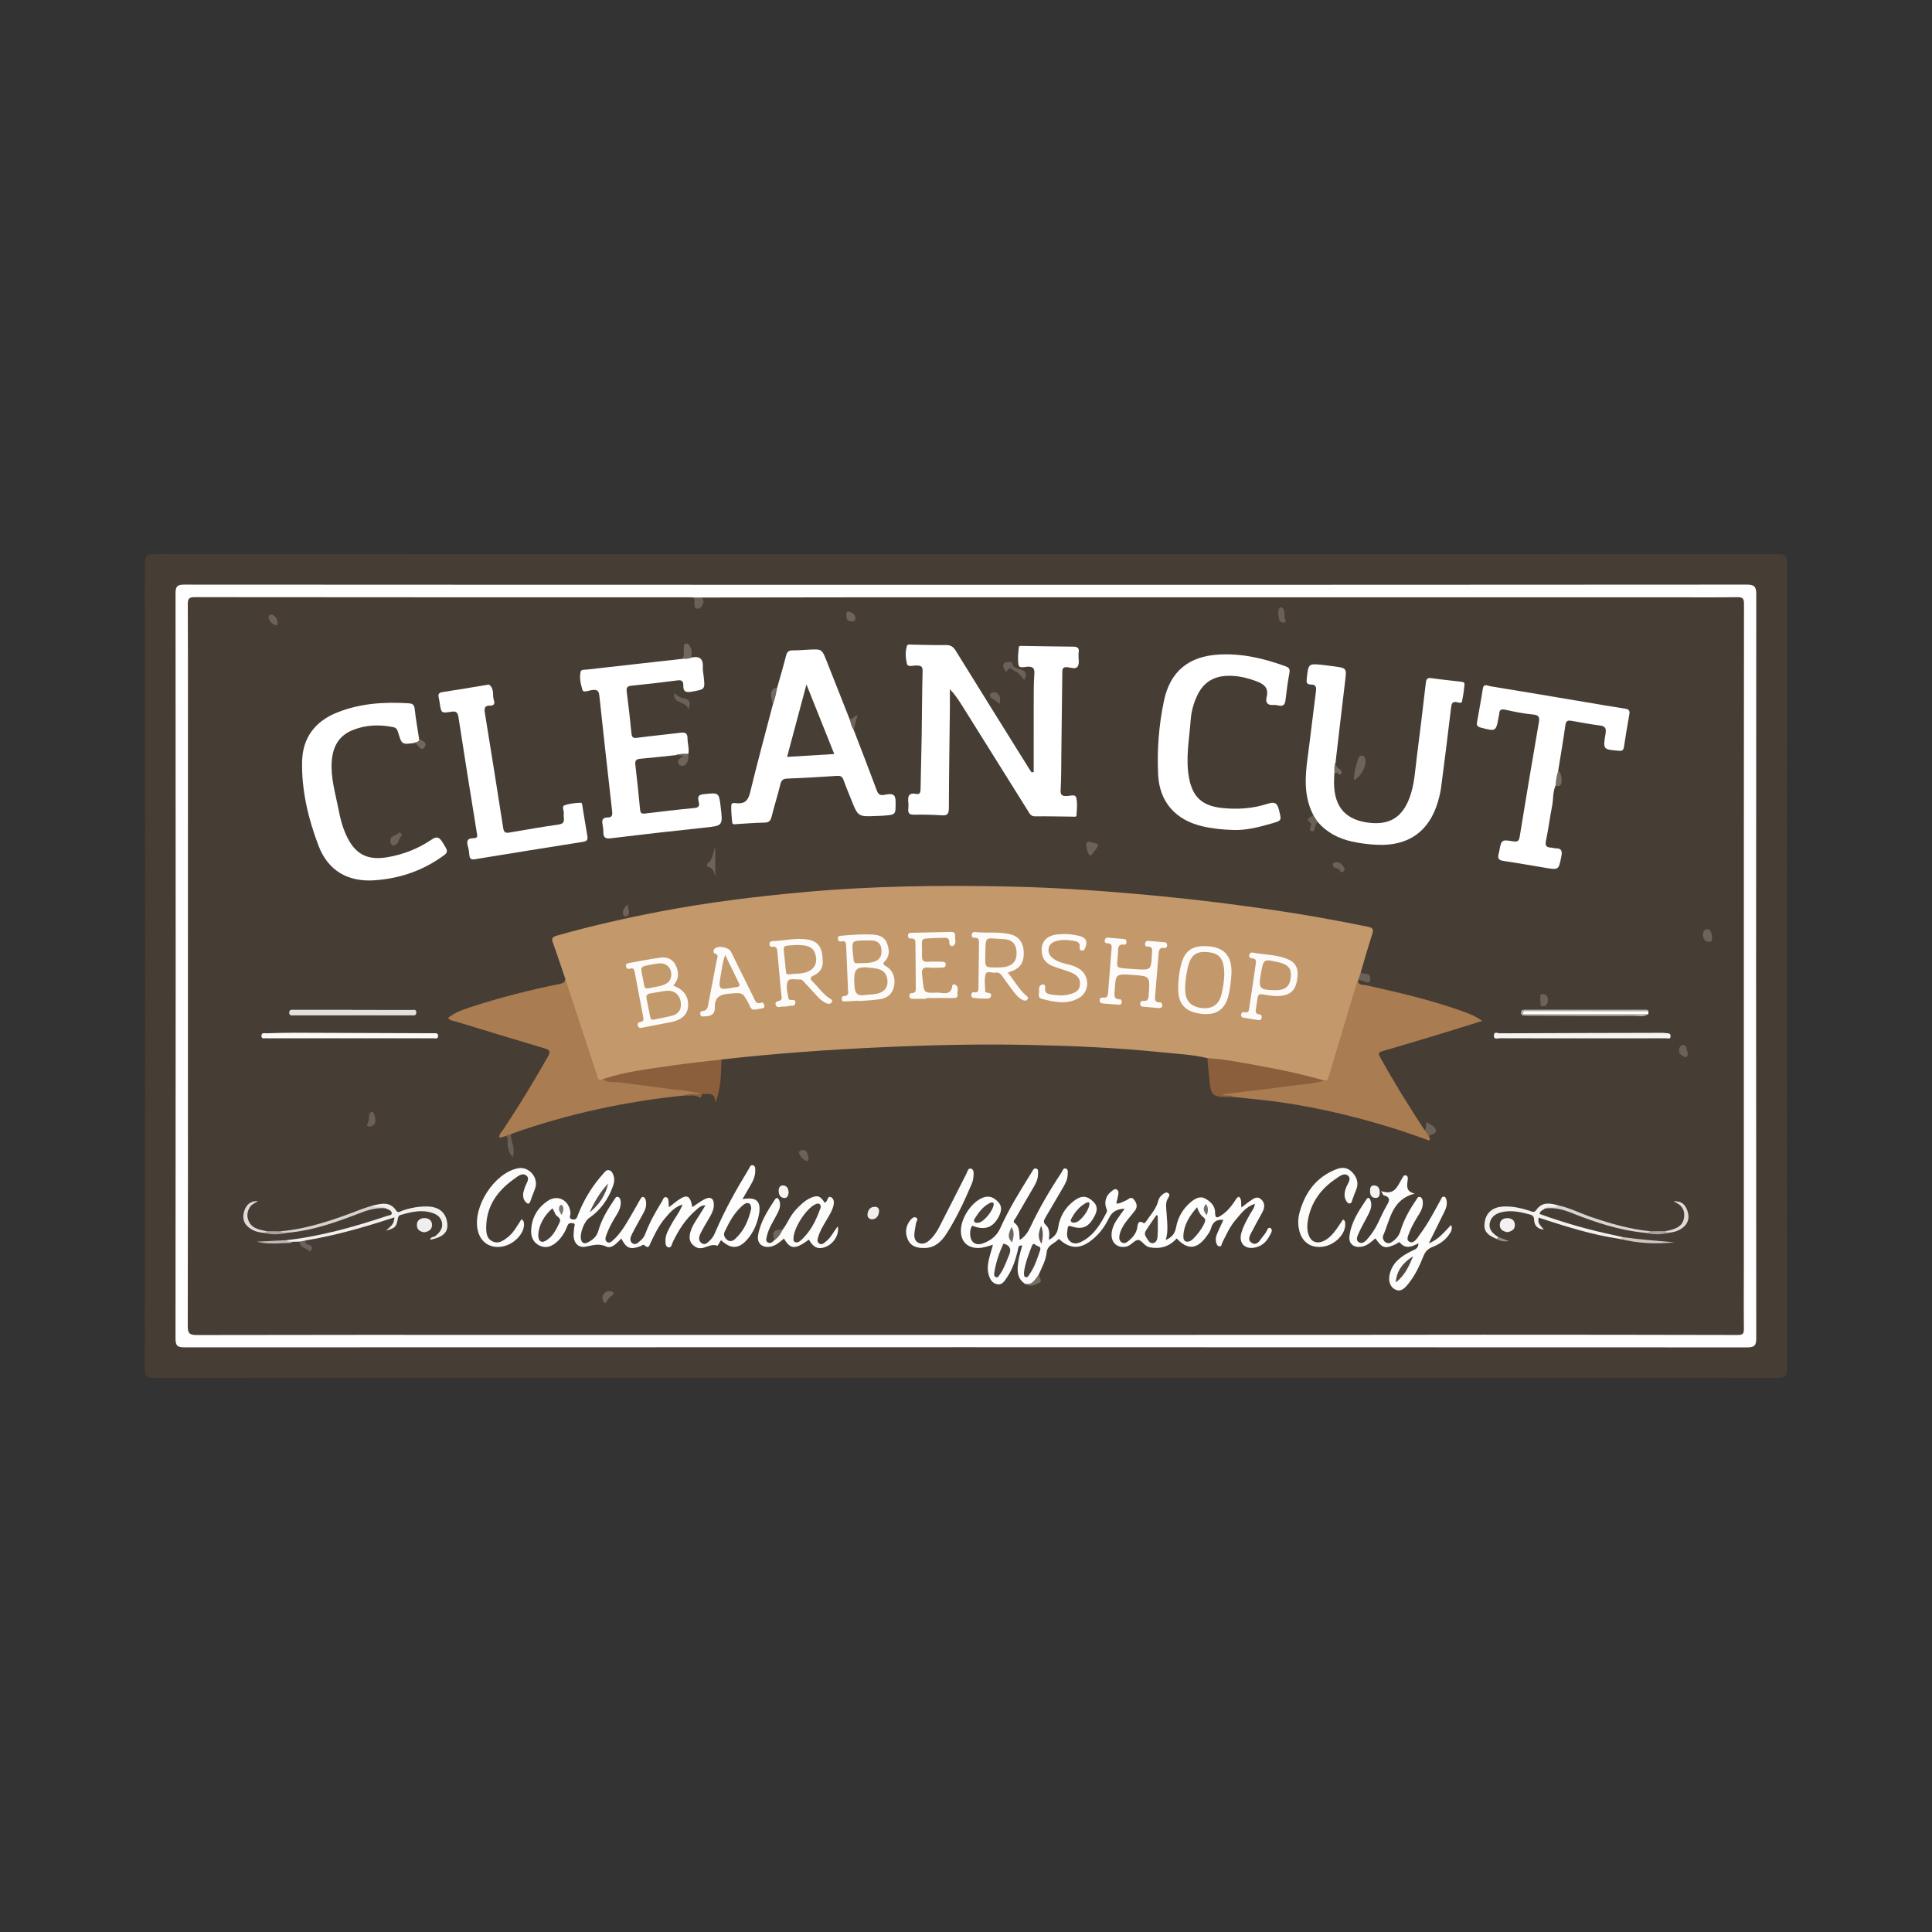 <?xml version="1.0" encoding="utf-8"?>
<!-- Generator: Adobe Illustrator 17.0.0, SVG Export Plug-In . SVG Version: 6.00 Build 0)  -->
<!DOCTYPE svg PUBLIC "-//W3C//DTD SVG 1.1//EN" "http://www.w3.org/Graphics/SVG/1.1/DTD/svg11.dtd">
<svg version="1.1" id="Layer_1" xmlns="http://www.w3.org/2000/svg" xmlns:xlink="http://www.w3.org/1999/xlink" x="0px" y="0px"
	 width="200px" height="200px" viewBox="0 0 200 200" enable-background="new 0 0 200 200" xml:space="preserve">

<rect x="0" y="0" width="200" height="200" fill="#333333" stroke="none"/>

<g>
	<path fill="#463D35" d="M100.027,57.382c27.995,0,55.991,0.003,83.986-0.017c0.769-0.001,0.988,0.16,0.987,0.967
		c-0.024,27.788-0.023,55.575-0.003,83.363c0.001,0.747-0.18,0.943-0.934,0.943c-56.043-0.018-112.086-0.018-168.129,0.001
		c-0.747,0-0.936-0.174-0.935-0.93c0.022-27.788,0.022-55.575,0.001-83.363c-0.001-0.767,0.154-0.985,0.962-0.984
		C43.984,57.386,72.005,57.382,100.027,57.382z"/>
	<path fill="#FEFEFE" d="M100.011,60.537c26.932,0,53.863,0.004,80.795-0.019c0.814-0.001,1.003,0.206,1.002,1.009
		c-0.023,25.659-0.022,51.318-0.002,76.977c0.001,0.756-0.141,0.978-0.952,0.978c-53.915-0.023-107.83-0.023-161.745-0.004
		c-0.742,0-0.94-0.162-0.939-0.924c0.022-25.711,0.021-51.422,0.003-77.133c-0.001-0.704,0.163-0.901,0.888-0.901
		C46.044,60.54,73.027,60.537,100.011,60.537z"/>
	<path fill="#463D35" d="M72.672,61.856c5.478-0.007,10.955-0.02,16.433-0.021c13.841-0.003,27.681-0.001,41.522-0.001
		c14.176,0,28.352,0,42.529,0c2.233,0,4.466,0.019,6.698-0.013c0.549-0.008,0.684,0.145,0.683,0.687
		c-0.016,15.321-0.014,30.643-0.015,45.964c0,7.427,0.001,14.853,0.001,22.28c0,2.259-0.02,4.518,0.004,6.776
		c0.005,0.49-0.083,0.67-0.623,0.669c-8.803-0.023-17.606-0.027-26.409-0.029c-5.607-0.001-11.215,0.015-16.822,0.016
		c-15.839,0.002-31.678,0.001-47.517,0.001c-11.685,0-23.369,0-35.054,0c-11.243,0-22.487-0.008-33.73,0.018
		c-0.753,0.002-0.938-0.184-0.936-0.935c0.027-9.894,0.018-19.788,0.018-29.682c0-11.112,0.001-22.224,0.001-33.336
		c0-3.894,0.009-7.789-0.013-11.683c-0.003-0.547,0.089-0.749,0.707-0.748c17.113,0.019,34.226,0.016,51.339,0.017
		c0.129,0,0.259,0.015,0.388,0.022c0.018,0.018,0.035,0.038,0.055,0.055c0.244,0.194-0.032,0.755,0.383,0.728
		C72.688,62.616,72.527,62.116,72.672,61.856z"/>
	<path fill="#6B6159" d="M72.672,61.856c0.093,0.183,0.207,0.374,0.126,0.581c-0.113,0.29-0.297,0.6-0.629,0.576
		c-0.333-0.024-0.27-0.373-0.282-0.62c-0.009-0.179-0.007-0.358-0.01-0.537C72.142,61.857,72.407,61.857,72.672,61.856z"/>
	<path fill="#C3996C" d="M125.003,109.541c-1.568-0.381-3.179-0.443-4.773-0.609c-4.54-0.471-9.101-0.663-13.661-0.761
		c-5.045-0.109-10.091,0.006-15.134,0.232c-5.595,0.251-11.178,0.643-16.743,1.277c-0.788,0.483-1.699,0.388-2.556,0.508
		c-2.761,0.387-5.535,0.689-8.256,1.325c-0.453,0.106-0.899,0.236-1.341,0.379c-0.507,0.175-0.773-0.058-0.929-0.525
		c-1.011-3.015-1.997-6.038-3.025-9.048c-0.123-0.362,0.082-0.721-0.089-1.06c-0.418-1.228-0.819-2.462-1.263-3.68
		c-0.178-0.488,0-0.604,0.442-0.729c3.491-0.992,7.025-1.795,10.588-2.478c4.993-0.957,10.029-1.573,15.091-2.03
		c7.068-0.638,14.148-0.72,21.234-0.565c5.26,0.115,10.505,0.505,15.744,1.014c3.846,0.374,7.675,0.86,11.496,1.417
		c3.28,0.478,6.541,1.072,9.79,1.731c0.553,0.112,0.577,0.327,0.423,0.8c-0.416,1.282-0.78,2.581-1.165,3.873
		c0.013,0.3,0.008,0.595-0.259,0.805l-0.024-0.004c-0.15,2.04-1.023,3.89-1.541,5.833c-0.354,1.328-0.809,2.63-1.219,3.943
		c-0.116,0.37-0.19,0.78-0.697,0.822c-1.754-0.322-3.468-0.819-5.218-1.161c-1.928-0.377-3.862-0.714-5.807-0.987
		C125.727,109.81,125.334,109.774,125.003,109.541z"/>
	<path fill="#FFFFFF" d="M107.008,79.919c0-2.458-0.005-4.915,0.002-7.373c0.003-0.933-0.003-1.869,0.064-2.799
		c0.044-0.608-0.175-0.764-0.745-0.727c-0.299,0.019-0.819,0.191-0.889-0.188c-0.11-0.596-0.034-1.236,0.029-1.85
		c0.017-0.165,0.317-0.116,0.494-0.114c1.712,0.024,3.424,0.06,5.136,0.074c0.417,0.004,0.644,0.126,0.564,0.582
		c-0.013,0.076-0.015,0.155-0.018,0.233c-0.014,0.414,0.115,0.917-0.076,1.22c-0.233,0.371-0.766,0.093-1.164,0.087
		c-0.435-0.006-0.432,0.243-0.435,0.552c-0.028,2.697-0.062,5.393-0.096,8.09c-0.017,1.349-0.003,2.7-0.076,4.046
		c-0.03,0.549,0.132,0.667,0.634,0.655c0.333-0.008,0.883-0.224,0.978,0.162c0.144,0.586,0.062,1.235,0.027,1.854
		c-0.01,0.172-0.256,0.117-0.404,0.115c-1.297-0.012-2.595-0.044-3.891-0.032c-0.441,0.004-0.564-0.3-0.738-0.579
		c-2.256-3.605-4.509-7.211-6.765-10.816c-0.378-0.604-0.769-1.199-1.306-1.767c0,0.636,0.006,1.272-0.001,1.908
		c-0.039,3.477-0.097,6.953-0.107,10.43c-0.002,0.599-0.175,0.758-0.748,0.72c-0.956-0.063-1.918-0.085-2.875-0.064
		c-0.522,0.012-0.619-0.216-0.572-0.652c0.022-0.205,0.024-0.417,0-0.622c-0.074-0.612,0.035-1.031,0.802-0.878
		c0.407,0.081,0.459-0.175,0.465-0.505c0.032-1.867,0.086-3.734,0.116-5.601c0.035-2.204,0.035-4.408,0.093-6.611
		c0.014-0.548-0.236-0.567-0.651-0.577c-0.337-0.008-0.883,0.212-0.975-0.187c-0.135-0.587-0.186-1.24,0.011-1.846
		c0.063-0.192,0.316-0.13,0.493-0.128c1.166,0.018,2.332,0.068,3.497,0.043c0.506-0.011,0.786,0.15,1.052,0.582
		c2.52,4.083,5.065,8.151,7.603,12.223c0.081,0.129,0.171,0.253,0.257,0.379C106.864,79.947,106.936,79.933,107.008,79.919z"/>
	<path fill="#AA7C51" d="M137.153,111.872c0.359-0.02,0.366-0.335,0.435-0.562c0.989-3.278,1.968-6.56,2.95-9.841
		c0.007-0.022,0.035-0.037,0.054-0.055c-0.043,0.634,0.502,0.502,0.819,0.573c3.38,0.761,6.756,1.534,10.022,2.711
		c0.647,0.233,1.303,0.473,2.005,0.987c-1.528,0.475-2.913,0.915-4.304,1.337c-2.003,0.607-4.008,1.21-6.019,1.793
		c-0.415,0.121-0.456,0.242-0.243,0.627c1.426,2.582,2.982,5.084,4.599,7.548c0.3,0.102,0.399,0.346,0.441,0.629
		c0.04,0.119,0.149,0.284,0.106,0.35c-0.112,0.173-0.272,0.016-0.403-0.028c-1.102-0.371-2.192-0.777-3.302-1.122
		c-4.46-1.387-8.994-2.439-13.644-2.951c-0.999-0.11-2-0.208-3-0.311c-0.391-0.176-0.824,0.032-1.256-0.146
		c0.161-0.434,0.566-0.41,0.884-0.445c1.879-0.205,3.746-0.507,5.625-0.706c0.825-0.087,1.643-0.214,2.464-0.327
		C135.976,111.851,136.564,111.884,137.153,111.872z"/>
	<path fill="#AA7C51" d="M58.496,101.26c1.093,3.324,2.183,6.65,3.285,9.971c0.089,0.269,0.079,0.752,0.617,0.482
		c3.168,0.223,6.302,0.739,9.45,1.131c0.298,0.037,0.706-0.054,0.811,0.406l-0.005,0.005c-0.551,0.272-1.152-0.084-1.707,0.139
		c-6.147,0.612-12.143,1.903-17.969,3.969c-0.047,0.017-0.084,0.058-0.126,0.088c-0.1,0.192-0.312,0.066-0.448,0.157
		c-0.232-0.003-0.422,0.214-0.731,0.114c0.005-0.323,0.252-0.536,0.409-0.771c1.642-2.459,3.17-4.987,4.629-7.559
		c0.291-0.514,0.218-0.701-0.338-0.866c-3.046-0.903-6.084-1.832-9.123-2.758c-0.287-0.088-0.618-0.084-0.876-0.386
		c0.684-0.558,1.496-0.848,2.286-1.107c3.043-0.996,6.144-1.789,9.284-2.42C58.276,101.788,58.552,101.68,58.496,101.26z"/>
	<path fill="#FFFFFF" d="M80.456,71.182c0.307-1.097,0.635-2.188,0.911-3.293c0.1-0.4,0.269-0.564,0.683-0.562
		c0.57,0.003,1.14-0.049,1.711-0.077c1.321-0.064,1.32-0.063,1.82,1.204c0.789,1.999,1.58,3.996,2.37,5.994
		c0.356,0.295,0.333,0.734,0.431,1.128c0.806,2.104,1.624,4.203,2.41,6.314c0.222,0.596,0.674,0.394,1.034,0.341
		c0.659-0.097,0.886,0.071,0.887,0.784c0.001,1.318,0.054,1.32-1.255,1.423c-0.232,0.018-0.466,0.02-0.698,0.03
		c-1.946,0.088-1.945,0.088-2.671-1.771c-0.255-0.652-0.539-1.293-0.767-1.953c-0.126-0.365-0.319-0.45-0.69-0.425
		c-1.707,0.115-3.415,0.216-5.124,0.279c-0.449,0.017-0.619,0.166-0.724,0.595c-0.277,1.132-0.634,2.244-0.915,3.374
		c-0.107,0.432-0.294,0.582-0.742,0.589c-0.958,0.015-1.914,0.101-2.872,0.153c-0.168,0.009-0.423,0.095-0.452-0.153
		c-0.068-0.591-0.119-1.189-0.102-1.782c0.01-0.339,0.379-0.235,0.567-0.22c0.846,0.069,1.186-0.307,1.386-1.13
		c0.737-3.045,1.561-6.069,2.353-9.101C80.117,72.332,79.969,71.675,80.456,71.182z"/>
	<path fill="#FFFFFF" d="M138.13,80.068c-0.011,0.337-0.036,0.674-0.032,1.01c0.031,2.537,1.272,3.876,3.804,4.111
		c2.001,0.186,3.272-0.627,4.007-2.585c0.517-1.377,0.58-2.841,0.765-4.279c0.327-2.546,0.633-5.095,0.928-7.646
		c0.046-0.396,0.16-0.538,0.579-0.477c1.001,0.144,2.007,0.245,3.012,0.362c0.184,0.021,0.43,0.043,0.412,0.262
		c-0.05,0.593-0.136,1.185-0.254,1.768c-0.05,0.245-0.32,0.149-0.468,0.11c-0.564-0.148-0.621,0.156-0.675,0.61
		c-0.322,2.729-0.666,5.455-1.022,8.18c-0.067,0.512-0.191,1.02-0.337,1.516c-0.907,3.078-3.067,4.589-6.277,4.442
		c-0.884-0.04-1.751-0.142-2.617-0.336c-1.411-0.316-2.627-0.939-3.564-2.06c-0.321-0.109-0.411-0.366-0.43-0.669
		c-1.002-1.924-0.868-3.952-0.59-6.007c0.309-2.287,0.562-4.581,0.861-6.868c0.057-0.434-0.081-0.651-0.503-0.649
		c-0.487,0.003-0.5-0.232-0.453-0.64c0.176-1.548,0.159-1.551,1.722-1.381c0.335,0.037,0.669,0.082,1.003,0.126
		c1.425,0.185,1.411,0.184,1.244,1.561c-0.339,2.806-0.662,5.615-0.992,8.423C138.052,79.306,138.429,79.724,138.13,80.068z"/>
	<path fill="#FFFFFF" d="M71.574,68.077c0.848-0.2,1.234,0.123,1.183,1.003c-0.018,0.306,0.053,0.618,0.087,0.927
		c0.152,1.389,0.144,1.345-1.232,1.596c-0.655,0.119-0.897-0.027-0.877-0.683c0.011-0.361-0.14-0.545-0.573-0.489
		c-1.591,0.208-3.185,0.393-4.781,0.552c-0.439,0.044-0.559,0.19-0.502,0.626c0.187,1.436,0.347,2.877,0.491,4.318
		c0.041,0.408,0.174,0.505,0.587,0.45c1.488-0.197,2.983-0.338,4.472-0.522c0.462-0.057,0.744,0.012,0.742,0.561
		c-0.002,0.54,0.194,1.07,0.089,1.618c-0.4,0.299-0.872-0.077-1.281,0.136c-1.237,0.129-2.473,0.27-3.711,0.38
		c-0.426,0.038-0.548,0.194-0.496,0.625c0.185,1.544,0.339,3.091,0.489,4.639c0.032,0.328,0.141,0.447,0.487,0.405
		c1.724-0.208,3.449-0.413,5.178-0.579c0.565-0.054,0.458-0.417,0.389-0.717c-0.116-0.512,0.04-0.66,0.56-0.713
		c1.552-0.16,1.549-0.187,1.73,1.33c0.234,1.964,0.232,1.937-1.754,2.147c-3.219,0.34-6.437,0.701-9.65,1.096
		c-0.578,0.071-0.73-0.128-0.742-0.627c-0.006-0.258-0.026-0.52-0.077-0.773c-0.092-0.451-0.034-0.766,0.528-0.759
		c0.467,0.006,0.501-0.267,0.456-0.659c-0.453-3.991-0.899-7.983-1.326-11.977c-0.063-0.587-0.343-0.618-0.829-0.541
		c-0.305,0.049-0.829,0.294-0.921-0.032c-0.169-0.604-0.346-1.266-0.175-1.905c0.057-0.213,0.401-0.17,0.63-0.196
		c3.296-0.369,6.592-0.74,9.889-1.111C70.93,68.033,71.241,67.974,71.574,68.077z"/>
	<path fill="#FDFDFD" d="M106.161,132.932c-0.925-0.569-0.877-1.464-0.745-2.354c0.082-0.554,0.264-1.094,0.402-1.643
		c-0.462-0.051-0.399,0.3-0.461,0.547c-0.242,0.96-0.539,1.901-1.098,2.729c-0.255,0.378-0.512,0.87-1.079,0.724
		c-0.566-0.146-0.774-0.662-0.879-1.182c-0.115-0.57,0.001-1.136,0.148-1.69c0.099-0.374,0.209-0.745,0.34-1.209
		c-0.557,0.17-1.052,0.349-1.585,0.337c-1.021-0.022-1.658-0.605-1.73-1.617c-0.094-1.322,1.005-3.058,2.225-3.575
		c0.658-0.278,1.152-0.061,1.608,0.4c0.439,0.443,0.375,0.929,0.138,1.434c-0.585,1.245-1.506,1.59-2.809,1.047
		c-0.178,0.301-0.233,0.632-0.204,0.973c0.063,0.763,0.578,1.121,1.295,0.87c0.807-0.283,1.451-0.756,1.818-1.58
		c0.9-2.018,2.079-3.884,3.234-5.76c0.114-0.186,0.226-0.492,0.492-0.415c0.27,0.079,0.18,0.393,0.182,0.613
		c0.003,0.514-0.241,0.948-0.49,1.375c-0.599,1.032-1.207,2.059-1.797,3.096c-0.092,0.162-0.357,0.389-0.149,0.539
		c0.617,0.444,0.456,1.103,0.552,1.765c0.537-0.338,0.841-0.794,1.083-1.311c0.926-1.977,2.031-3.853,3.237-5.67
		c0.115-0.173,0.172-0.52,0.47-0.397c0.246,0.101,0.17,0.41,0.164,0.636c-0.013,0.483-0.235,0.899-0.47,1.304
		c-0.61,1.055-1.226,2.106-1.846,3.156c-0.155,0.263-0.242,0.46,0.053,0.729c0.415,0.378,0.387,0.929,0.319,1.545
		c0.595-0.31,0.877-0.695,0.96-1.27c0.168-1.158,0.739-2.098,1.676-2.794c0.75-0.558,1.311-0.508,1.943,0.09
		c0.62,0.587,0.35,1.188,0.012,1.761c-0.544,0.924-1.186,1.16-2.222,0.829c-0.247-0.079-0.387-0.112-0.425,0.194
		c-0.058,0.465-0.166,0.954,0.223,1.322c0.411,0.39,0.893,0.232,1.306,0.01c1.227-0.661,1.896-1.807,2.506-2.994
		c0.065-0.126,0.032-0.234-0.019-0.364c-0.277-0.712-0.05-1.415,0.587-1.858c0.144-0.1,0.297-0.247,0.489-0.13
		c0.18,0.11,0.183,0.311,0.153,0.49c-0.051,0.302-0.129,0.599-0.211,0.961c0.405,0.006,0.702-0.204,1.023-0.336
		c0.257-0.105,0.496-0.468,0.808-0.079c0.287,0.359,0.399,0.739,0.103,1.137c-0.294,0.395-0.628,0.76-0.922,1.155
		c-0.327,0.439-0.602,0.912-0.689,1.465c-0.042,0.269,0.003,0.534,0.258,0.685c0.237,0.14,0.467,0.018,0.647-0.129
		c0.446-0.363,0.82-0.768,0.938-1.381c0.056-0.294,0.05-0.902,0.688-0.485c0.027,0.018,0.173-0.095,0.224-0.173
		c0.452-0.688,1.051-1.29,1.259-2.124c0.071-0.286,0.235-0.521,0.472-0.695c0.168-0.123,0.367-0.265,0.565-0.126
		c0.24,0.168,0.065,0.384-0.032,0.549c-0.29,0.49-0.164,1.009-0.136,1.52c0.051,0.928,0.201,1.857-0.088,2.783
		c0.654-0.282,0.953-0.662,1.075-1.324c0.19-1.034,0.698-1.892,1.492-2.573c0.428-0.367,0.964-0.684,1.491-0.404
		c0.535,0.285,1.056,0.744,1.05,1.439c-0.007,0.773,0.345,0.513,0.683,0.288c0.525-0.349,0.93-0.823,1.285-1.34
		c0.142-0.207,0.238-0.461,0.497-0.567c0.355,0.293,0.174,0.695,0.275,1.119c0.317-0.244,0.598-0.483,0.903-0.687
		c0.34-0.228,0.706-0.533,1.118-0.165c0.407,0.364,0.395,0.831,0.163,1.284c-0.306,0.6-0.662,1.176-0.959,1.78
		c-0.229,0.465-0.739,1.095-0.176,1.446c0.628,0.391,0.913-0.42,1.28-0.81c0.035-0.037,0.053-0.091,0.09-0.126
		c0.208-0.199,0.265-0.762,0.571-0.588c0.325,0.185,0.012,0.613-0.141,0.892c-0.326,0.595-0.825,1.008-1.504,1.129
		c-1.052,0.188-1.658-0.503-1.36-1.534c0.203-0.703,0.556-1.338,0.917-1.97c0.175-0.305,0.425-0.577,0.477-1.026
		c-0.937,0.292-1.446,1.021-2,1.67c-0.593,0.695-0.967,1.532-1.372,2.345c-0.073,0.148-0.056,0.417-0.306,0.383
		c-0.238-0.032-0.298-0.276-0.342-0.473c-0.118-0.524,0.176-0.952,0.364-1.402c0.12-0.286,0.26-0.563,0.398-0.86
		c-0.712-0.085-1.097,0.214-1.285,0.881c-0.088,0.314-0.302,0.603-0.501,0.872c-0.965,1.308-1.942,1.361-3.049,0.163
		c-0.758,0.848-1.705,1.125-2.812,0.915c-0.524-0.099-0.814-0.768-1.187-0.757c-0.384,0.011-0.727,0.587-1.234,0.69
		c-0.971,0.197-1.646-0.485-1.487-1.52c0.072-0.47,0.273-0.891,0.537-1.281c0.245-0.364,0.505-0.717,0.798-1.131
		c-0.771,0.042-1.288,0.271-1.639,0.998c-0.449,0.932-1.082,1.763-1.946,2.388c-1.065,0.771-2.011,0.76-3.015-0.07
		c-0.093-0.077-0.161-0.248-0.302-0.101c-0.406,0.424-1.098,0.551-1.176,1.325c-0.081,0.802-0.482,1.525-0.807,2.259
		C107.317,132.773,107.043,132.973,106.161,132.932z"/>
	<path fill="#FFFFFF" d="M127.664,85.918c-1.089-0.03-2.169-0.138-3.235-0.392c-2.733-0.65-4.398-2.507-4.538-5.316
		c-0.129-2.569,0.073-5.139,0.6-7.657c0.638-3.049,2.562-4.614,5.67-4.794c2.404-0.139,4.685,0.399,6.921,1.216
		c0.355,0.13,0.473,0.281,0.4,0.678c-0.174,0.943-0.303,1.896-0.412,2.849c-0.053,0.465-0.251,0.633-0.703,0.533
		c-0.176-0.039-0.363-0.072-0.54-0.058c-0.613,0.048-0.851-0.238-0.706-0.81c0.237-0.937-0.247-1.342-1.047-1.641
		c-0.987-0.369-1.981-0.603-3.036-0.565c-1.429,0.052-2.464,0.7-3.085,2c-0.384,0.806-0.628,1.658-0.692,2.54
		c-0.146,2.009-0.549,4.013-0.17,6.037c0.371,1.98,1.37,2.889,3.414,3.104c1.593,0.168,3.167,0.064,4.694-0.428
		c0.649-0.209,1.004-0.181,1.194,0.606c0.272,1.127,0.339,1.11-0.758,1.427C130.336,85.621,129.034,85.966,127.664,85.918z"/>
	<path fill="#FFFFFF" d="M42.856,76.917c-1.253,0.165-1.266,0.169-1.653-1.137c-0.086-0.288-0.209-0.449-0.5-0.508
		c-1.431-0.29-2.834-0.243-4.204,0.312c-1.455,0.589-2.051,1.747-2.158,3.229c-0.122,1.686,0.374,3.288,0.689,4.914
		c0.178,0.916,0.4,1.823,0.787,2.681c0.911,2.022,2.194,2.703,4.366,2.318c1.607-0.285,3.096-0.871,4.446-1.781
		c0.499-0.337,0.792-0.373,1.154,0.205c0.69,1.104,0.71,1.054-0.411,1.796c-1.997,1.321-4.183,2.006-6.566,2.179
		c-2.829,0.206-4.857-1.019-5.835-3.584c-1.062-2.784-1.762-5.714-1.696-8.726c0.054-2.436,1.334-4.138,3.618-5.053
		c2.392-0.958,4.884-1.115,7.42-0.956c0.394,0.025,0.573,0.152,0.619,0.593c0.107,1.03,0.296,2.052,0.452,3.077
		C43.553,77.037,43.049,76.79,42.856,76.917z"/>
	<path fill="#FFFFFF" d="M161.034,81.316c-0.308,0.672-0.218,1.412-0.359,2.114c-0.238,1.194-0.384,2.407-0.636,3.598
		c-0.116,0.548,0.065,0.706,0.555,0.717c0.154,0.004,0.307,0.078,0.459,0.075c0.648-0.012,0.676,0.345,0.574,0.856
		c-0.277,1.385-0.266,1.388-1.647,1.16c-1.458-0.241-2.912-0.502-4.374-0.717c-0.451-0.066-0.578-0.261-0.48-0.67
		c0.024-0.101,0.05-0.201,0.069-0.303c0.229-1.22,0.233-1.247,1.431-1.053c0.47,0.076,0.617-0.023,0.695-0.501
		c0.64-3.939,1.302-7.875,1.981-11.808c0.097-0.564-0.007-0.765-0.62-0.821c-0.951-0.086-1.897-0.281-2.832-0.486
		c-0.431-0.094-0.64-0.027-0.65,0.434c-0.002,0.076-0.032,0.152-0.046,0.229c-0.287,1.614-0.282,1.597-1.897,1.171
		c-0.35-0.092-0.406-0.259-0.357-0.543c0.198-1.149,0.422-2.295,0.594-3.448c0.092-0.614,0.495-0.327,0.758-0.285
		c3.274,0.534,6.544,1.089,9.815,1.638c1.38,0.232,2.758,0.477,4.142,0.684c0.4,0.06,0.532,0.191,0.457,0.602
		c-0.205,1.121-0.381,2.247-0.558,3.373c-0.049,0.309-0.159,0.417-0.509,0.389c-1.64-0.134-1.673-0.125-1.398-1.734
		c0.101-0.592-0.011-0.82-0.621-0.892c-0.951-0.112-1.893-0.303-2.838-0.467c-0.363-0.063-0.624-0.086-0.694,0.424
		c-0.215,1.565-0.486,3.122-0.735,4.682C161.354,80.284,161.409,80.838,161.034,81.316z"/>
	<path fill="#FFFFFF" d="M58.366,84.219c0.035-0.295-0.246-0.732,0.075-0.852c0.52-0.194,1.106-0.236,1.669-0.272
		c0.166-0.011,0.171,0.295,0.2,0.465c0.17,0.997,0.315,1.997,0.493,2.992c0.072,0.401-0.075,0.537-0.461,0.598
		c-3.738,0.589-7.474,1.19-11.209,1.801c-0.38,0.062-0.512-0.077-0.543-0.428c-0.024-0.283-0.058-0.572-0.137-0.843
		c-0.158-0.537-0.149-0.919,0.573-0.908c0.515,0.008,0.37-0.338,0.319-0.654c-0.64-3.966-1.284-7.931-1.889-11.902
		c-0.085-0.56-0.323-0.601-0.776-0.531c-0.993,0.154-0.995,0.141-1.154-0.859c-0.033-0.205-0.062-0.411-0.11-0.612
		c-0.081-0.339-0.004-0.511,0.389-0.569c1.537-0.23,3.069-0.496,4.603-0.747c0.077-0.013,0.181-0.051,0.228-0.016
		c0.583,0.423,0.302,1.118,0.504,1.665c0.112,0.304-0.042,0.512-0.385,0.498c-0.594-0.024-0.643,0.264-0.559,0.776
		c0.649,3.964,1.274,7.932,1.896,11.901c0.06,0.381,0.19,0.542,0.609,0.469c1.711-0.298,3.423-0.59,5.141-0.84
		C58.671,85.229,58.267,84.627,58.366,84.219z"/>
	<path fill="#FDFDFD" d="M69.244,124.978c0.332-0.259,0.605-0.489,0.894-0.696c0.971-0.694,1.314-0.551,1.531,0.68
		c0.42-0.276,0.804-0.573,1.226-0.798c0.676-0.359,1.043-0.103,0.999,0.666c-0.024,0.426-0.211,0.796-0.421,1.158
		c-0.325,0.561-0.666,1.114-0.954,1.694c-0.162,0.326-0.262,0.739,0.097,0.997c0.4,0.286,0.664-0.08,0.922-0.321
		c0.25-0.234,0.395-0.537,0.53-0.852c0.961-2.247,2.15-4.373,3.423-6.455c0.11-0.18,0.188-0.52,0.47-0.42
		c0.282,0.1,0.224,0.436,0.217,0.687c-0.013,0.452-0.189,0.859-0.408,1.246c-0.292,0.516-0.594,1.026-0.908,1.569
		c1.519-0.272,2.003,0.261,1.664,1.786c-0.194,0.874-0.558,1.678-1.143,2.36c-0.886,1.031-1.724,1.062-2.739,0.097
		c-0.136,0.21-0.352,0.604-0.387,0.589c-0.775-0.343-1.467,0.573-2.242,0.122c-0.597-0.347-0.722-0.851-0.568-1.462
		c0.188-0.745,0.654-1.349,1.05-1.987c0.16-0.258,0.319-0.518,0.53-0.858c-0.477-0.014-0.703,0.255-0.943,0.458
		c-1.091,0.924-1.845,2.094-2.451,3.375c-0.099,0.208-0.124,0.601-0.471,0.503c-0.268-0.076-0.271-0.405-0.275-0.671
		c-0.009-0.629,0.309-1.14,0.592-1.665c0.361-0.671,0.868-1.263,1.177-2.094c-0.857,0.275-1.329,0.859-1.805,1.417
		c-0.645,0.757-1.076,1.647-1.495,2.542c-0.122,0.26-0.197,0.683-0.634,0.272c-0.147-0.138-0.283,0.035-0.42,0.086
		c-1.057,0.391-1.462,0.232-1.98-0.789c-0.446,0.447-0.997,1.097-1.561,0.83c-0.812-0.384-1.453-0.102-2.19,0.021
		c-0.669,0.111-1.136-0.356-1.187-1.043c-0.023-0.307,0.038-0.619,0.051-0.929c0.007-0.175,0.208-0.426-0.159-0.474
		c-0.247-0.032-0.435,0.003-0.544,0.293c-0.24,0.637-0.586,1.217-1.106,1.672c-0.501,0.438-1.069,0.671-1.718,0.385
		c-0.638-0.281-0.932-0.837-0.924-1.504c0.017-1.338,0.625-2.41,1.716-3.148c1.072-0.725,2.287-0.024,2.356,1.284
		c0.011,0.209-0.245,0.533,0.188,0.629c0.447,0.1,0.503-0.249,0.613-0.531c0.611-1.562,1.482-2.963,2.602-4.21
		c0.171-0.19,0.33-0.444,0.638-0.333c0.267,0.096,0.357,0.35,0.436,0.606c0.116,0.373,0.029,0.729-0.094,1.068
		c-0.483,1.325-1.263,2.436-2.436,3.246c-0.541,0.373-1.024,1.673-0.843,2.273c0.114,0.377,0.372,0.42,0.665,0.276
		c0.521-0.257,0.943-0.592,1.116-1.211c0.323-1.162,0.949-2.183,1.616-3.177c0.11-0.164,0.215-0.429,0.462-0.314
		c0.181,0.084,0.236,0.317,0.243,0.542c0.021,0.67-0.364,1.179-0.679,1.708c-0.333,0.56-0.629,1.135-0.837,1.751
		c-0.073,0.218-0.141,0.479,0.092,0.642c0.246,0.173,0.451-0.025,0.616-0.17c0.814-0.714,1.324-1.654,1.869-2.566
		c0.333-0.557,0.637-1.13,0.964-1.69c0.076-0.13,0.184-0.297,0.36-0.212c0.096,0.046,0.168,0.197,0.198,0.314
		c0.115,0.451,0.01,0.877-0.206,1.276c-0.395,0.729-0.813,1.445-1.189,2.183c-0.162,0.318-0.342,0.742,0.012,0.995
		c0.376,0.268,0.654-0.122,0.924-0.348c0.225-0.189,0.348-0.441,0.451-0.713c0.435-1.145,1.038-2.205,1.679-3.243
		c0.113-0.183,0.172-0.523,0.449-0.458c0.239,0.057,0.245,0.36,0.253,0.596C69.225,124.652,69.233,124.777,69.244,124.978z"/>
	<path fill="#FDFCFC" d="M142.973,123.3c1.435,0.497,1.683-0.537,2.153-1.276c0.103-0.161,0.166-0.428,0.44-0.339
		c0.168,0.055,0.181,0.249,0.165,0.402c-0.065,0.611-0.255,1.26,0.725,1.471c-2.39,0.616-2.531,2.689-3.262,4.316
		c-0.112,0.249-0.003,0.585,0.275,0.75c0.292,0.174,0.548,0.012,0.781-0.169c0.356-0.276,0.599-0.611,0.736-1.062
		c0.349-1.15,0.937-2.189,1.617-3.176c0.096-0.139,0.167-0.372,0.393-0.305c0.225,0.067,0.272,0.294,0.291,0.505
		c0.062,0.674-0.341,1.184-0.652,1.711c-0.291,0.493-0.57,0.988-0.764,1.526c-0.11,0.305-0.327,0.703,0.041,0.901
		c0.342,0.184,0.636-0.159,0.831-0.421c0.416-0.561,0.811-1.141,1.17-1.739c0.44-0.733,0.834-1.494,1.252-2.241
		c0.072-0.128,0.12-0.314,0.323-0.271c0.178,0.038,0.222,0.208,0.254,0.357c0.092,0.427-0.029,0.816-0.22,1.198
		c-0.521,1.04-1.03,2.086-1.61,3.264c1.053-0.394,1.595-1.189,2.309-1.897c0.168,0.416-0.005,0.688-0.182,0.956
		c-0.433,0.655-1.071,1.062-1.775,1.336c-0.484,0.189-0.735,0.499-0.918,0.958c-0.395,0.988-0.85,1.951-1.517,2.793
		c-0.343,0.433-0.763,0.933-1.348,0.664c-0.629-0.29-0.774-0.955-0.619-1.611c0.288-1.227,1.215-1.88,2.267-2.397
		c0.321-0.158,0.706-0.241,0.709-0.797c-0.666,0.339-1.33,0.643-1.924-0.076c-0.086-0.104-0.222,0.062-0.33,0.115
		c-1.18,0.578-1.486,0.504-2.201-0.554c-0.434,0.366-0.845,0.77-1.442,0.867c-0.781,0.127-1.332-0.282-1.25-1.058
		c0.155-1.465,0.975-2.661,1.761-3.847c0.23-0.347,0.39-0.014,0.453,0.207c0.167,0.576-0.111,1.064-0.355,1.549
		c-0.29,0.578-0.63,1.134-0.888,1.726c-0.133,0.307-0.379,0.753,0.038,0.978c0.365,0.197,0.687-0.156,0.915-0.424
		c0.42-0.492,0.774-1.034,1.05-1.625c0.263-0.564,0.525-1.13,0.832-1.67c0.279-0.489,0.588-0.934-0.257-1.159
		C143.188,123.724,143.162,123.616,142.973,123.3z"/>
	<path fill="#8C5F3C" d="M137.153,111.872c-1.316,0.341-2.675,0.401-4.013,0.597c-1.447,0.213-2.904,0.366-4.356,0.545
		c-0.735,0.091-1.47,0.183-2.264,0.281c0.394,0.252,0.837-0.052,1.148,0.261c-0.052,0.003-0.104,0.008-0.155,0.008
		c-2.117,0.012-2.163-0.052-2.351-2.175c-0.055-0.616-0.158-1.228-0.16-1.849c1.758,0.09,3.477,0.455,5.203,0.76
		C132.545,110.714,134.867,111.216,137.153,111.872z"/>
	<path fill="#8C5F3C" d="M72.66,113.25c-1.308-0.36-2.664-0.407-3.996-0.608c-1.492-0.225-2.995-0.372-4.488-0.587
		c-0.596-0.086-1.249,0.097-1.778-0.342c2.316-0.79,4.739-1.051,7.139-1.406c1.712-0.253,3.436-0.42,5.154-0.626
		c-0.065,1.489-0.025,2.993-0.654,4.487C74.086,112.982,73.269,113.29,72.66,113.25z"/>
	<path fill="#FCFCFB" d="M81.036,127.268c0.487-0.636,0.76-1.409,1.319-2.004c0.448-0.477,0.896-0.942,1.494-1.225
		c0.76-0.359,1.08-0.256,1.518,0.47c0.044-0.027,0.088-0.053,0.13-0.083c0.205-0.146,0.154-0.677,0.55-0.478
		c0.275,0.138,0.317,0.504,0.236,0.837c-0.15,0.618-0.503,1.133-0.815,1.67c-0.287,0.493-0.584,0.983-0.749,1.534
		c-0.074,0.246-0.186,0.533,0.059,0.721c0.302,0.231,0.535-0.048,0.746-0.212c0.509-0.394,0.768-1.008,1.208-1.552
		c0.168,0.892-0.454,1.843-1.325,2.157c-0.722,0.26-1.225,0.025-1.668-0.781c-1.427,1.05-1.912,1.033-2.585-0.109
		c-0.417,0.349-0.811,0.73-1.377,0.838c-0.838,0.159-1.437-0.317-1.303-1.154c0.222-1.389,0.985-2.551,1.733-3.706
		c0.213-0.329,0.386-0.141,0.48,0.121c0.185,0.517-0.042,0.967-0.264,1.408c-0.361,0.716-0.835,1.38-1.02,2.176
		c-0.056,0.242-0.185,0.552,0.076,0.719c0.254,0.163,0.485-0.04,0.678-0.223C80.357,127.944,80.644,127.565,81.036,127.268z"/>
	<path fill="#FBFBFA" d="M139.029,126.241c0.241,0.13,0.223,0.301,0.229,0.447c0.047,1.057-1.049,2.182-2.299,2.367
		c-1.192,0.176-2.111-0.414-2.431-1.558c-0.187-0.668-0.176-1.343,0.006-2.001c0.578-2.089,1.757-3.677,3.846-4.472
		c0.616-0.234,1.163-0.152,1.627,0.354c0.481,0.525,0.66,1.102,0.383,1.786c-0.146,0.36-0.286,0.722-0.413,1.088
		c-0.052,0.149-0.08,0.322-0.267,0.33c-0.172,0.007-0.274-0.14-0.351-0.272c-0.273-0.469-0.181-0.928,0.004-1.412
		c0.148-0.386,0.58-0.867,0.175-1.2c-0.405-0.334-0.884,0.081-1.253,0.328c-1.555,1.043-2.579,2.459-2.899,4.334
		c-0.177,1.037,0.089,1.916,0.646,2.166c0.575,0.258,1.357-0.081,2.05-0.936C138.421,127.172,138.704,126.708,139.029,126.241z"/>
	<path fill="#FBFBFB" d="M53.99,126.208c0.245,0.173,0.253,0.353,0.255,0.539c0.009,1.035-1.142,2.159-2.374,2.316
		c-1.202,0.154-2.143-0.507-2.413-1.694c-0.556-2.443,1.726-5.964,4.169-6.431c1.125-0.215,2.148,0.959,1.78,2.054
		c-0.148,0.442-0.343,0.868-0.484,1.312c-0.133,0.42-0.324,0.33-0.54,0.09c-0.161-0.179-0.219-0.401-0.232-0.645
		c-0.015-0.297,0.098-0.557,0.181-0.829c0.123-0.404,0.561-0.888,0.175-1.212c-0.445-0.374-0.939,0.092-1.313,0.359
		c-1.735,1.236-2.872,2.837-2.862,5.065c0.002,0.556,0.084,1.121,0.669,1.386c0.579,0.263,1.039-0.048,1.493-0.384
		C53.171,127.632,53.538,126.881,53.99,126.208z"/>
	<path fill="#FCFBFB" d="M95.587,129.189c-0.719,0.012-1.327-0.209-1.615-0.882c-0.292-0.682-0.233-1.373,0.252-1.977
		c0.147-0.183,0.345-0.398,0.585-0.295c0.33,0.141,0.047,0.389,0.018,0.589c-0.055,0.383-0.153,0.763-0.173,1.147
		c-0.02,0.372,0.077,0.745,0.469,0.903c0.37,0.149,0.717,0.024,1.014-0.219c0.491-0.403,0.833-0.928,1.118-1.481
		c0.939-1.818,1.853-3.648,2.784-5.469c0.111-0.218,0.173-0.602,0.467-0.533c0.317,0.074,0.291,0.463,0.274,0.738
		c-0.017,0.28-0.072,0.572-0.181,0.828c-0.75,1.765-1.557,3.504-2.586,5.127C97.452,128.549,96.729,129.235,95.587,129.189z"/>
	<path fill="#F1F0EF" d="M38.543,124.809c0.919-0.217,1.836-0.482,2.499,0.547c0.157,0.244,0.434,0.029,0.639-0.041
		c0.842-0.288,1.706-0.444,2.595-0.418c1.23,0.037,1.927,0.671,2.032,1.811c0.08,0.87-0.472,1.38-1.779,1.633
		c0.047-0.339,0.391-0.248,0.564-0.401c0.403-0.358,0.756-0.731,0.671-1.319c-0.079-0.548-0.453-0.864-0.945-1.038
		c-1.142-0.405-2.252-0.125-3.356,0.192c-0.199,0.057-0.249,0.2-0.285,0.404c-0.147,0.84-0.278,0.959-1.217,1.211
		c0.217-0.201,0.404-0.352,0.563-0.527c0.177-0.194,0.287-0.428,0.306-0.841c-3.031,0.991-6.043,1.87-9.146,2.379
		c-0.208,0.051-0.365,0.349-0.629,0.129c-0.25,0.006-0.501,0.011-0.751,0.017c-0.234,0.021-0.518,0.239-0.644-0.164
		c3.596-0.408,7.052-1.393,10.472-2.53c0.155-0.052,0.432-0.046,0.422-0.254c-0.016-0.345-0.39-0.362-0.616-0.514
		c-0.351-0.139-0.717-0.032-1.075-0.067C38.72,125.004,38.533,125.056,38.543,124.809z"/>
	<path fill="#F5F4F3" d="M163.831,107.487c-2.852,0-5.703,0.004-8.555-0.008c-0.234-0.001-0.657,0.186-0.632-0.3
		c0.022-0.438,0.405-0.21,0.613-0.211c5.621-0.026,11.243-0.038,16.864-0.05c0.129,0,0.257,0.034,0.386,0.036
		c0.223,0.004,0.44,0.028,0.431,0.315c-0.012,0.353-0.303,0.211-0.473,0.212c-1.815,0.01-3.63,0.006-5.444,0.006
		C165.957,107.487,164.894,107.487,163.831,107.487z"/>
	<path fill="#FAFAF9" d="M36.205,107.485c-2.748,0-5.497,0-8.245,0c-0.104,0-0.211,0.018-0.31-0.003
		c-0.218-0.046-0.597,0.162-0.585-0.275c0.01-0.352,0.342-0.236,0.549-0.242c0.958-0.029,1.917-0.058,2.875-0.056
		c4.64,0.011,9.28,0.033,13.92,0.051c0.156,0.001,0.312-0.009,0.467,0.002c0.191,0.014,0.463-0.066,0.475,0.245
		c0.015,0.391-0.309,0.272-0.51,0.273c-1.763,0.009-3.526,0.005-5.289,0.005C38.435,107.485,37.32,107.485,36.205,107.485z"/>
	<path fill="#F3F2F1" d="M154.923,128.252c-1.1-0.466-1.386-0.907-1.206-1.857c0.168-0.884,0.829-1.42,1.82-1.488
		c0.974-0.067,1.903,0.14,2.82,0.439c0.231,0.075,0.459,0.231,0.678-0.089c0.605-0.882,1.449-0.708,2.296-0.469
		c0.002,0.36-0.277,0.2-0.442,0.227c-0.317,0.053-0.654-0.083-0.961,0.094c-0.185,0.163-0.49,0.198-0.552,0.557
		c2.552,0.927,5.16,1.669,7.824,2.22c0.276,0.057,0.549,0.126,0.824,0.19c0.004,0.305-0.194,0.195-0.351,0.171
		c-2.883-0.413-5.643-1.304-8.404-2.199c-0.048,0.547-0.048,0.547,0.549,1.245c-0.646-0.082-0.976-0.397-1.006-0.978
		c-0.015-0.291-0.065-0.485-0.382-0.573c-0.879-0.242-1.763-0.45-2.681-0.313c-0.699,0.105-1.341,0.379-1.519,1.131
		c-0.169,0.714,0.314,1.152,0.868,1.501C155.138,128.214,155.082,128.28,154.923,128.252z"/>
	<path fill="#E3E1DF" d="M36.525,104.545c2.02,0,4.041-0.003,6.061,0.004c0.203,0.001,0.518-0.115,0.509,0.275
		c-0.009,0.364-0.306,0.285-0.521,0.285c-4.042,0.004-8.083,0.004-12.125,0c-0.214,0-0.521,0.079-0.509-0.293
		c0.012-0.354,0.3-0.28,0.523-0.28c2.021-0.001,4.042-0.001,6.063-0.001C36.525,104.539,36.525,104.542,36.525,104.545z"/>
	<path fill="#B6B0AC" d="M170.64,104.978c-0.481,0.353-1.043,0.176-1.552,0.179c-3.659,0.023-7.319-0.003-10.979-0.015
		c-0.155-0.001-0.314,0.001-0.464-0.03c-0.143-0.03-0.198-0.153-0.192-0.296c0.006-0.141,0.063-0.249,0.215-0.276
		c0.076-0.013,0.155-0.019,0.232-0.019c4.153,0,8.307,0,12.46,0.002c0.127,0,0.264,0.003,0.289,0.177
		c-0.301,0.221-0.65,0.135-0.978,0.136c-3.599,0.006-7.198,0.004-10.797,0.004c3.596,0.001,7.191-0.002,10.787,0.005
		C169.989,104.846,170.338,104.759,170.64,104.978z"/>
	<path fill="#FEFFFF" d="M170.64,104.978c-4.321,0-8.643,0-12.965,0c-0.01-0.378,0.231-0.298,0.381-0.298
		c4.198,0.002,8.395,0.012,12.593,0.02C170.646,104.793,170.643,104.886,170.64,104.978z"/>
	<path fill="#D6D2D0" d="M38.543,124.809c0.416,0.341,0.986-0.1,1.395,0.276c-0.898-0.083-1.733,0.128-2.571,0.451
		c-2.487,0.956-4.989,1.875-7.68,2.084c-0.228,0.005-0.509,0.227-0.64-0.158c2.911-0.265,5.63-1.231,8.33-2.271
		C37.757,125.045,38.153,124.935,38.543,124.809z"/>
	<path fill="#D7D4D2" d="M159.929,125.108c0.396-0.421,0.998,0.06,1.403-0.321c1.191,0.253,2.27,0.821,3.414,1.208
		c1.984,0.672,3.985,1.254,6.078,1.461c-0.056,0.371-0.309,0.162-0.489,0.166c-2.683-0.244-5.206-1.086-7.684-2.076
		C161.766,125.193,160.882,124.972,159.929,125.108z"/>
	<path fill="#6D635B" d="M140.155,80.755c0.009-0.798,0.203-1.527,0.453-2.244c0.062-0.178,0.195-0.317,0.406-0.294
		c0.219,0.025,0.275,0.222,0.325,0.39C141.521,79.217,140.858,80.459,140.155,80.755z"/>
	<path fill="#F0EEED" d="M43.919,127.569c-0.439-0.061-0.755-0.275-0.763-0.73c-0.009-0.506,0.339-0.748,0.802-0.743
		c0.426,0.005,0.761,0.239,0.764,0.704C44.726,127.305,44.355,127.492,43.919,127.569z"/>
	<path fill="#F3F2F1" d="M156.04,127.557c-0.404-0.081-0.762-0.239-0.782-0.705c-0.021-0.51,0.326-0.749,0.781-0.752
		c0.412-0.002,0.756,0.195,0.778,0.675C156.841,127.301,156.47,127.463,156.04,127.557z"/>
	<path fill="#DEDBD9" d="M27.288,127.618c-0.552-0.037-1.068-0.191-1.51-0.529c-0.587-0.449-0.71-1.053-0.493-1.73
		c0.217-0.679,0.673-1.056,1.42-1.014c-0.309,0.192-0.669,0.316-0.863,0.658c-0.199,0.35-0.289,0.731-0.193,1.118
		c0.253,1.023,1.119,1.171,1.968,1.329C27.631,127.749,27.445,127.655,27.288,127.618z"/>
	<path fill="#DEDBD9" d="M172.402,127.447c0.152-0.029,0.305-0.051,0.454-0.089c0.706-0.18,1.346-0.465,1.472-1.283
		c0.12-0.779-0.196-1.36-1.104-1.712c0.853-0.067,1.211,0.338,1.423,0.887c0.237,0.614,0.22,1.22-0.301,1.712
		c-0.451,0.426-1.011,0.598-1.616,0.652C172.57,127.659,172.387,127.748,172.402,127.447z"/>
	<path fill="#6B6159" d="M106.049,70.375c-0.369-0.315-0.569-0.756-0.99-0.898c-0.238-0.08-0.504-0.586-0.801-0.019
		c-0.089,0.169-0.211-0.032-0.26-0.128c-0.114-0.226-0.276-0.465-0.005-0.693c0.056-0.047,0.134-0.083,0.206-0.092
		c0.232-0.031,0.595-0.057,0.614,0.169C104.886,69.556,106.72,68.935,106.049,70.375z"/>
	<path fill="#CBC7C3" d="M167.674,128.246c0.117-0.057,0.234-0.114,0.351-0.171c1.761,0.242,3.533,0.378,5.304,0.529
		C171.423,128.808,169.536,128.715,167.674,128.246z"/>
	<path fill="#F1EFEE" d="M90.262,126.23c-0.363-0.051-0.503-0.275-0.45-0.602c0.069-0.43,0.314-0.713,0.781-0.702
		c0.341,0.008,0.442,0.272,0.402,0.543C90.934,125.878,90.731,126.198,90.262,126.23z"/>
	<path fill="#6C625A" d="M112.863,88.611c-0.362-0.355-0.366-0.788-0.42-1.177c-0.033-0.235,0.176-0.362,0.43-0.271
		c0.298,0.106,0.906,0.114,0.773,0.422C113.505,87.91,113.178,88.278,112.863,88.611z"/>
	<path fill="#71675F" d="M71.574,68.077c-0.3,0.144-0.62,0.13-0.94,0.127c0.244-0.321,0.129-0.694,0.154-1.047
		c0.014-0.201-0.044-0.476,0.194-0.535c0.261-0.064,0.402,0.204,0.508,0.393C71.675,67.345,71.551,67.721,71.574,68.077z"/>
	<path fill="#6D635B" d="M74.037,90.817c-0.084-0.481-0.149-0.888-0.666-1.059c-0.216-0.072-0.273-0.274-0.08-0.413
		c0.507-0.367,0.477-0.975,0.746-1.657C74.037,88.859,74.037,89.838,74.037,90.817z"/>
	<path fill="#6B6159" d="M69.809,71.738c0.326,0.293,0.608,0.498,1.064,0.571c0.641,0.104,0.608,0.608,0.368,1.114
		C71.108,72.542,69.566,72.907,69.809,71.738z"/>
	<path fill="#F5F4F3" d="M81.646,123.435c-0.053,0.281-0.089,0.608-0.479,0.577c-0.411-0.033-0.55-0.347-0.559-0.715
		c-0.007-0.314,0.11-0.598,0.471-0.58C81.494,122.739,81.606,123.071,81.646,123.435z"/>
	<path fill="#6D645B" d="M69.978,78.17c0.415-0.155,0.847-0.159,1.281-0.136c0.01,0.306,0.031,0.609-0.128,0.897
		c-0.122,0.221-0.272,0.367-0.54,0.347c-0.166-0.012-0.302-0.085-0.367-0.236c-0.115-0.265,0.05-0.433,0.236-0.585
		c0.072-0.059,0.148-0.113,0.276-0.211C70.424,78.216,70.201,78.193,69.978,78.17z"/>
	<path fill="#6A6057" d="M52.406,117.608c0.111-0.16,0.286-0.141,0.448-0.157c0.077,0.748,0.51,1.46,0.23,2.356
		c-0.402-0.448-0.508-0.912-0.542-1.397C52.523,118.136,52.654,117.842,52.406,117.608z"/>
	<path fill="#6C635A" d="M177.23,96.948c-0.01,0.28,0.043,0.567-0.314,0.55c-0.395-0.019-0.596-0.264-0.623-0.655
		c-0.023-0.323,0.115-0.652,0.41-0.653C177.18,96.188,177.15,96.66,177.23,96.948z"/>
	<path fill="#F4F3F2" d="M141.825,123.403c-0.016-0.405,0.047-0.703,0.429-0.69c0.41,0.015,0.572,0.319,0.579,0.695
		c0.006,0.302-0.057,0.611-0.441,0.602C141.967,124,141.851,123.676,141.825,123.403z"/>
	<path fill="#6D625A" d="M147.912,117.619c-0.147-0.21-0.294-0.42-0.441-0.629c0.271-0.213,0.06-0.545,0.222-0.848
		c0.32,0.315,0.901,0.377,0.946,0.886C148.673,117.416,148.14,117.393,147.912,117.619z"/>
	<path fill="#6B6159" d="M41.617,86.489c-0.369,0.24-0.299,0.859-0.781,1.022c-0.264,0.089-0.407-0.167-0.427-0.429
		c-0.046-0.605,0.593-0.55,0.86-0.861C41.37,86.101,41.544,86.26,41.617,86.489z"/>
	<path fill="#6A6058" d="M38.855,115.974c0.041,0.282-0.129,0.508-0.462,0.622c-0.069,0.024-0.153,0.047-0.22,0.03
		c-0.147-0.036-0.238-0.174-0.145-0.285c0.312-0.374-0.021-1.004,0.422-1.237c0.211-0.111,0.308,0.325,0.384,0.559
		C38.858,115.734,38.846,115.816,38.855,115.974z"/>
	<path fill="#6B6158" d="M140.615,101.418c0.087-0.268,0.173-0.537,0.26-0.805c0.159,0.227,0.416,0.148,0.631,0.205
		c0.361,0.096,0.394,0.387,0.323,0.672c-0.092,0.37-0.349,0.165-0.553,0.11C141.055,101.54,140.835,101.478,140.615,101.418z"/>
	<path fill="#6A6058" d="M135.96,84.386c0.143,0.223,0.287,0.446,0.43,0.669c-0.06,0.109-0.116,0.22-0.179,0.327
		c-0.137,0.232-0.07,0.722-0.391,0.672c-0.449-0.07-0.073-0.448-0.087-0.69c-0.003-0.049-0.012-0.118-0.044-0.143
		C134.991,84.684,135.739,84.621,135.96,84.386z"/>
	<path fill="#6A6058" d="M132.509,62.838c0.26,0.059,0.385,0.202,0.42,0.382c0.044,0.226,0.05,0.464,0.044,0.696
		c-0.005,0.177,0.293,0.423-0.04,0.519c-0.306,0.088-0.504-0.181-0.544-0.432C132.327,63.616,132.242,63.193,132.509,62.838z"/>
	<path fill="#6B6159" d="M174.733,108.933c-0.033,0.303-0.088,0.604-0.325,0.488c-0.261-0.128-0.629-0.285-0.6-0.704
		c0.02-0.279,0.174-0.561,0.437-0.539C174.744,108.22,174.496,108.775,174.733,108.933z"/>
	<path fill="#6C625A" d="M159.431,103.533c0.094-0.245-0.149-0.632,0.27-0.63c0.328,0.001,0.559,0.233,0.544,0.618
		c-0.013,0.349-0.169,0.656-0.515,0.649C159.27,104.161,159.577,103.716,159.431,103.533z"/>
	<path fill="#BEB9B6" d="M29.659,128.383c0.17,0.23,0.439,0.069,0.644,0.164c-0.282,0.182-0.604,0.118-0.908,0.137
		c-0.931,0.058-1.863,0.102-2.797-0.148C27.618,128.485,28.639,128.434,29.659,128.383z"/>
	<path fill="#6D635A" d="M63.502,134.005c-0.33,0.175-0.592,0.465-0.776,0.836c-0.035,0.07-0.195,0-0.247-0.094
		c-0.159-0.293-0.16-0.584,0.063-0.849c0.23-0.274,0.532-0.272,0.839-0.18C63.471,133.745,63.554,133.828,63.502,134.005z"/>
	<path fill="#6C625A" d="M103.51,72.864c-0.299-0.203-0.488-0.326-0.67-0.458c-0.182-0.132-0.429-0.242-0.339-0.53
		c0.049-0.155,0.211-0.207,0.376-0.218c0.267-0.017,0.437,0.134,0.559,0.34C103.577,72.233,103.504,72.492,103.51,72.864z"/>
	<path fill="#6B6159" d="M137.982,89.541c-0.012-0.2,0.106-0.266,0.282-0.282c0.459-0.04,0.711,0.243,0.895,0.598
		c0.075,0.145,0.003,0.304-0.144,0.398c-0.149,0.096-0.249,0.004-0.301-0.121C138.575,89.8,138.031,89.977,137.982,89.541z"/>
	<path fill="#6D635B" d="M87.619,63.651c0.029-0.122-0.06-0.409,0.228-0.344c0.359,0.082,0.693,0.27,0.701,0.716
		c0.006,0.294-0.216,0.311-0.437,0.301C87.698,64.307,87.597,64.042,87.619,63.651z"/>
	<path fill="#6B6159" d="M83.711,119.83c-0.013,0.197-0.111,0.415-0.246,0.357c-0.358-0.152-0.621-0.476-0.754-0.819
		c-0.08-0.206,0.245-0.325,0.439-0.318C83.666,119.07,83.548,119.569,83.711,119.83z"/>
	<path fill="#766D65" d="M161.034,81.316c0.02-0.541,0.122-1.067,0.28-1.583c0.288,0.324,0.347,0.704,0.337,1.127
		C161.64,81.318,161.451,81.45,161.034,81.316z"/>
	<path fill="#6C625A" d="M31.055,128.53c0.21-0.043,0.419-0.086,0.629-0.129c-0.182,0.332,0.049,0.389,0.292,0.46
		c0.271,0.08,0.402,0.285,0.256,0.534c-0.185,0.314-0.329,0.017-0.483-0.081C31.442,129.118,30.971,129.07,31.055,128.53z"/>
	<path fill="#6C625A" d="M28.105,63.593c0.303,0.131,0.56,0.33,0.605,0.698c0.019,0.16,0.064,0.468-0.163,0.424
		c-0.355-0.068-0.611-0.367-0.729-0.719C27.753,63.807,27.874,63.655,28.105,63.593z"/>
	<path fill="#70675F" d="M42.856,76.917c0.163-0.162,0.566-0.037,0.527-0.441c0.175,0.107,0.359,0.203,0.524,0.325
		c0.264,0.195,0.137,0.417-0.009,0.602c-0.188,0.237-0.364,0.096-0.512-0.067C43.232,77.165,43.113,76.955,42.856,76.917z"/>
	<path fill="#70665E" d="M81.036,127.268c-0.203,0.446-0.46,0.849-0.882,1.123C79.915,127.471,80.028,127.327,81.036,127.268z"/>
	<path fill="#736961" d="M80.456,71.182c-0.109,0.591-0.214,1.183-0.45,1.741c-0.056-0.269-0.132-0.536-0.163-0.808
		C79.789,71.644,79.885,71.252,80.456,71.182z"/>
	<path fill="#6E645D" d="M88.381,75.576c-0.248-0.336-0.312-0.743-0.431-1.128c0.319,0.031,0.449-0.31,0.823-0.441
		C88.627,74.591,88.504,75.084,88.381,75.576z"/>
	<path fill="#756C64" d="M106.161,132.932c0.769,0.084,1.012-0.55,1.382-1.011c0.021,0.305,0.405,0.707,0.039,0.887
		C107.17,133.009,106.663,133.258,106.161,132.932z"/>
	<path fill="#AAA4A0" d="M172.402,127.447c0.109,0.055,0.219,0.111,0.328,0.166c-0.798,0.222-1.596,0.199-2.396,0.009
		c0.159-0.068,0.364-0.001,0.489-0.166C171.35,127.453,171.876,127.45,172.402,127.447z"/>
	<path fill="#6E6156" d="M65.018,93.637c-0.101,0.466,0.356,0.836-0.077,1.177c-0.158,0.124-0.4,0.043-0.438-0.144
		C64.422,94.279,64.562,93.945,65.018,93.637z"/>
	<path fill="#AAA49F" d="M27.288,127.618c0.11-0.056,0.22-0.111,0.329-0.167c0.476,0.004,0.952,0.007,1.428,0.011
		c0.174,0.211,0.436,0.069,0.64,0.158C28.886,127.826,28.087,127.826,27.288,127.618z"/>
	<path fill="#736A62" d="M138.13,80.068c0.014-0.375-0.047-0.758,0.123-1.116c0.026,0.26,0.106,0.474,0.355,0.623
		c0.168,0.101,0.366,0.287,0.241,0.498c-0.175,0.295-0.327-0.091-0.503-0.071C138.272,80.009,138.202,80.045,138.13,80.068z"/>
	<path fill="#8C5F3C" d="M70.948,113.394c0.549-0.29,1.139-0.084,1.707-0.139c-0.024,0.178-0.084,0.476-0.274,0.343
		C71.916,113.274,71.418,113.488,70.948,113.394z"/>
	<path fill="#97908A" d="M154.923,128.252c0.058-0.064,0.117-0.128,0.175-0.192c0.31,0.115,0.62,0.23,1.114,0.414
		C155.621,128.568,155.265,128.452,154.923,128.252z"/>
	<path fill="#FDFBF9" d="M119.247,98.81c-0.016-0.352,0.207-0.832-0.466-0.821c-0.188,0.003-0.269-0.135-0.241-0.319
		c0.026-0.18,0.141-0.281,0.32-0.268c0.569,0.041,1.137,0.093,1.706,0.142c0.199,0.017,0.251,0.148,0.249,0.323
		c-0.002,0.199-0.122,0.294-0.298,0.266c-0.503-0.081-0.551,0.265-0.58,0.609c-0.125,1.473-0.235,2.948-0.364,4.421
		c-0.032,0.366,0.022,0.613,0.465,0.601c0.182-0.005,0.28,0.111,0.274,0.3c-0.007,0.244-0.165,0.305-0.368,0.289
		c-0.543-0.043-1.085-0.093-1.628-0.141c-0.179-0.016-0.286-0.104-0.283-0.296c0.003-0.184,0.094-0.316,0.278-0.295
		c0.602,0.068,0.585-0.342,0.612-0.744c0.122-1.832,0.125-1.832-1.677-1.954c-1.752-0.119-1.754-0.119-1.854,1.614
		c-0.025,0.427-0.162,0.922,0.556,0.914c0.154-0.002,0.174,0.165,0.169,0.3c-0.006,0.199-0.125,0.271-0.307,0.258
		c-0.543-0.041-1.086-0.087-1.628-0.131c-0.208-0.017-0.346-0.108-0.343-0.336c0.003-0.258,0.191-0.288,0.379-0.269
		c0.4,0.039,0.469-0.193,0.493-0.521c0.106-1.448,0.232-2.896,0.341-4.344c0.026-0.345,0.153-0.765-0.449-0.764
		c-0.178,0-0.273-0.13-0.234-0.322c0.036-0.177,0.142-0.275,0.325-0.259c0.568,0.047,1.136,0.098,1.704,0.152
		c0.156,0.015,0.215,0.124,0.216,0.269c0.002,0.176-0.065,0.334-0.258,0.308c-0.696-0.093-0.601,0.459-0.618,0.814
		c-0.082,1.74-0.471,1.546,1.405,1.697c0.129,0.01,0.259,0.018,0.388,0.026C119.162,100.431,119.162,100.431,119.247,98.81z"/>
	<path fill="#FDFBF9" d="M88.917,103.591c-0.466,0.023-0.932,0.041-1.398,0.071c-0.161,0.01-0.321,0.036-0.366-0.171
		c-0.044-0.203,0.004-0.373,0.248-0.385c0.498-0.024,0.394-0.383,0.383-0.681c-0.059-1.476-0.126-2.952-0.188-4.428
		c-0.014-0.329-0.012-0.653-0.506-0.545c-0.219,0.048-0.342-0.075-0.354-0.299c-0.014-0.264,0.174-0.27,0.362-0.287
		c1.085-0.097,2.172-0.176,3.261-0.118c0.617,0.033,1.202,0.23,1.451,0.867c0.254,0.649,0.335,1.329-0.207,1.889
		c-0.308,0.317-0.109,0.38,0.142,0.534c0.701,0.43,0.994,1.215,0.802,2.089c-0.172,0.78-0.705,1.202-1.46,1.312
		c-0.716,0.104-1.443,0.132-2.165,0.194C88.92,103.619,88.919,103.605,88.917,103.591z"/>
	<path fill="#FDFBF9" d="M69.686,102.028c1.147,0.43,1.637,1.168,1.536,2.209c-0.079,0.815-0.678,1.353-1.776,1.574
		c-0.939,0.189-1.881,0.369-2.823,0.545c-0.219,0.041-0.484,0.147-0.592-0.173c-0.095-0.281,0.097-0.356,0.324-0.404
		c0.348-0.074,0.257-0.348,0.217-0.562c-0.283-1.528-0.585-3.052-0.864-4.581c-0.058-0.32-0.161-0.467-0.508-0.353
		c-0.206,0.068-0.353-0.032-0.389-0.257c-0.04-0.249,0.125-0.304,0.321-0.338c1.097-0.19,2.188-0.423,3.292-0.56
		c0.622-0.078,1.211,0.161,1.508,0.757C70.285,100.597,70.341,101.33,69.686,102.028z"/>
	<path fill="#FDFBF9" d="M85.166,99.396c0.072,0.673-0.207,1.25-0.9,1.571c-0.38,0.176-0.477,0.323-0.141,0.649
		c0.592,0.576,1.055,1.284,1.763,1.743c0.15,0.098,0.358,0.163,0.198,0.402c-0.122,0.183-0.312,0.182-0.487,0.114
		c-0.368-0.144-0.672-0.39-0.939-0.675c-0.443-0.472-0.875-0.956-1.314-1.432c-0.156-0.17-0.297-0.39-0.56-0.376
		c-0.432,0.023-1.095-0.15-1.237,0.189c-0.227,0.541-0.025,1.209,0.082,1.815c0.009,0.051,0.116,0.115,0.181,0.119
		c0.242,0.016,0.582-0.102,0.511,0.337c-0.06,0.37-0.418,0.217-0.641,0.283c-0.219,0.065-0.462,0.073-0.693,0.065
		c-0.235-0.009-0.557,0.185-0.682-0.157c-0.14-0.384,0.211-0.365,0.436-0.469c0.281-0.13,0.155-0.411,0.137-0.624
		c-0.126-1.444-0.278-2.886-0.397-4.33c-0.031-0.373-0.049-0.676-0.547-0.614c-0.183,0.023-0.28-0.096-0.278-0.286
		c0.002-0.199,0.134-0.286,0.296-0.292c1.239-0.045,2.472-0.38,3.714-0.156C84.697,97.457,85.142,98.11,85.166,99.396z"/>
	<path fill="#FDFBF9" d="M104.326,100.683c0.688,0.838,1.145,1.727,1.9,2.384c0.114,0.099,0.279,0.181,0.144,0.369
		c-0.127,0.177-0.295,0.181-0.483,0.092c-0.388-0.184-0.67-0.491-0.922-0.821c-0.409-0.537-0.803-1.085-1.195-1.634
		c-0.174-0.245-0.364-0.456-0.696-0.389c-0.36,0.072-0.925-0.247-1.047,0.179c-0.158,0.55-0.044,1.178-0.039,1.773
		c0,0.035,0.064,0.087,0.108,0.101c0.224,0.075,0.623,0.02,0.478,0.416c-0.115,0.314-0.494,0.21-0.763,0.219
		c-0.31,0.01-0.621-0.036-0.932-0.058c-0.162-0.011-0.314-0.03-0.327-0.244c-0.012-0.211,0.047-0.383,0.291-0.347
		c0.445,0.065,0.445-0.21,0.447-0.52c0.014-1.506,0.032-3.012,0.057-4.517c0.006-0.337,0.009-0.636-0.463-0.607
		c-0.171,0.01-0.297-0.078-0.291-0.28c0.007-0.235,0.16-0.336,0.358-0.314c1.261,0.136,2.552-0.079,3.791,0.281
		c0.774,0.225,1.203,0.885,1.237,1.792c0.038,0.987-0.321,1.605-1.124,1.931C104.716,100.544,104.571,100.593,104.326,100.683z"/>
	<path fill="#FDFBF9" d="M124.676,97.943c1.999,0.007,2.914,0.953,2.799,2.95c-0.04,0.695-0.133,1.395-0.283,2.074
		c-0.327,1.48-1.232,2.131-2.682,1.998c-1.71-0.157-2.533-0.934-2.539-2.538c-0.004-0.901,0.088-1.814,0.332-2.692
		C122.653,98.469,123.376,97.938,124.676,97.943z"/>
	<path fill="#FDFBF9" d="M78.144,104.51c-0.44,0.061-0.487-0.321-0.621-0.576c-0.663-1.261-0.651-1.183-2.09-1.063
		c-0.984,0.082-1.466,0.43-1.436,1.427c0.024,0.783-0.498,0.911-1.123,0.921c-0.161,0.003-0.321,0.045-0.369-0.162
		c-0.046-0.195-0.019-0.381,0.229-0.399c0.489-0.034,0.528-0.382,0.598-0.758c0.278-1.503,0.589-3,0.863-4.503
		c0.042-0.228,0.262-0.547-0.2-0.693c-0.171-0.054-0.161-0.326-0.034-0.473c0.333-0.387,1.472-0.188,1.711,0.293
		c0.784,1.58,1.561,3.164,2.347,4.743c0.154,0.309,0.236,0.72,0.768,0.538c0.224-0.077,0.311,0.131,0.338,0.325
		c0.031,0.22-0.128,0.245-0.29,0.269C78.604,104.433,78.374,104.473,78.144,104.51z"/>
	<path fill="#FDFBF9" d="M110.241,96.688c0.496,0.017,0.984,0.069,1.465,0.193c0.729,0.187,0.914,0.542,0.633,1.236
		c-0.061,0.149-0.126,0.291-0.318,0.287c-0.203-0.004-0.278-0.148-0.255-0.313c0.084-0.62-0.368-0.656-0.777-0.718
		c-0.541-0.081-1.09-0.111-1.623,0.035c-0.39,0.107-0.727,0.319-0.81,0.754c-0.088,0.459,0.126,0.812,0.483,1.074
		c0.449,0.329,0.982,0.469,1.512,0.591c0.41,0.095,0.799,0.232,1.154,0.452c1.13,0.702,1.124,2.401-0.034,3.045
		c-1.261,0.701-2.567,0.412-3.858,0.063c-0.294-0.079-0.302-0.338-0.254-0.573c0.059-0.29-0.116-0.67,0.221-0.852
		c0.293-0.158,0.455,0.035,0.416,0.326c-0.07,0.516,0.258,0.612,0.642,0.669c0.566,0.084,1.137,0.146,1.702,0.013
		c0.589-0.139,1.198-0.294,1.259-1.054c0.059-0.734-0.443-1.065-1.029-1.287c-0.605-0.229-1.234-0.397-1.835-0.638
		c-0.557-0.223-0.953-0.627-1.064-1.246c-0.189-1.047,0.314-1.788,1.363-1.983C109.562,96.702,109.904,96.711,110.241,96.688z"/>
	<path fill="#FDFBF8" d="M95.877,103.402c-0.467,0-0.933,0.002-1.4-0.001c-0.17-0.001-0.306-0.062-0.328-0.254
		c-0.019-0.17,0.023-0.334,0.222-0.337c0.477-0.006,0.436-0.333,0.433-0.648c-0.014-1.477-0.028-2.955-0.037-4.433
		c-0.002-0.3,0.008-0.587-0.422-0.573c-0.198,0.006-0.363-0.057-0.353-0.305c0.013-0.308,0.249-0.284,0.45-0.289
		c1.321-0.033,2.641-0.06,3.962-0.089c0.257-0.006,0.489,0.043,0.463,0.367c-0.028,0.35,0.172,0.774-0.136,1.03
		c-0.211,0.176-0.468,0.007-0.458-0.298c0.014-0.449-0.239-0.512-0.594-0.486c-0.155,0.011-0.311-0.006-0.466,0.003
		c-2.237,0.134-1.703-0.209-1.77,1.853c-0.015,0.461,0.123,0.662,0.614,0.623c0.49-0.038,0.984-0.008,1.477-0.007
		c0.196,0.001,0.362,0.038,0.368,0.288c0.005,0.246-0.151,0.309-0.35,0.313c-0.466,0.009-0.938,0.055-1.398,0.003
		c-0.63-0.071-0.779,0.217-0.697,0.76c0.023,0.153,0.039,0.308,0.054,0.463c0.127,1.39,0.128,1.429,1.488,1.372
		c0.586-0.025,1.469,0.399,1.584-0.739c0.013-0.128,0.232-0.135,0.337-0.067c0.39,0.257,0.15,0.663,0.203,0.999
		c0.054,0.341-0.196,0.365-0.447,0.365c-0.932,0-1.864,0-2.797,0C95.877,103.343,95.877,103.372,95.877,103.402z"/>
	<path fill="#FCFAF8" d="M132.083,103.11c-0.155-0.01-0.311-0.01-0.465-0.031c-1.645-0.22-1.284-0.494-1.604,1.331
		c-0.053,0.3-0.055,0.578,0.371,0.604c0.194,0.012,0.245,0.166,0.223,0.339c-0.024,0.191-0.158,0.271-0.328,0.247
		c-0.512-0.072-1.022-0.16-1.532-0.243c-0.174-0.028-0.286-0.111-0.267-0.308c0.018-0.184,0.12-0.306,0.302-0.264
		c0.555,0.127,0.513-0.305,0.56-0.607c0.224-1.432,0.43-2.866,0.636-4.3c0.043-0.303,0.133-0.643-0.365-0.672
		c-0.201-0.012-0.347-0.117-0.281-0.36c0.047-0.174,0.163-0.272,0.342-0.237c1.264,0.251,2.595,0.187,3.79,0.757
		c0.731,0.349,0.942,1,0.854,1.757c-0.096,0.824-0.288,1.597-1.237,1.87C132.752,103.087,132.423,103.126,132.083,103.11z"/>
	<path fill="#473E36" d="M83.484,70.854c1.009,2.525,1.928,4.825,2.878,7.203c-1.657,0.1-3.223,0.195-4.883,0.296
		C82.147,75.855,82.788,73.458,83.484,70.854z"/>
	<path fill="#4A4139" d="M123.925,124.967c0.148,0.487,0.345,0.81,0.658,1.045c0.105,0.079,0.179,0.165,0.176,0.316
		c-0.01,0.493-1.155,2.043-1.631,2.176c-0.525,0.146-0.646-0.17-0.624-0.592C122.561,126.777,123.123,125.889,123.925,124.967z"/>
	<path fill="#4B423B" d="M106.003,131.7c0.121-0.929,0.469-1.823,0.813-2.718c0.079-0.205,0.207-0.289,0.399-0.102
		c0.173,0.169,0.611,0.096,0.453,0.565c-0.289,0.862-0.577,1.722-1.099,2.477c-0.095,0.137-0.177,0.365-0.404,0.286
		C105.944,132.132,106.028,131.905,106.003,131.7z"/>
	<path fill="#4C433B" d="M103.874,128.734c0.749,0.193,0.837,0.644,0.556,1.27c-0.284,0.633-0.483,1.306-0.895,1.875
		c-0.111,0.153-0.2,0.431-0.446,0.333c-0.222-0.089-0.181-0.353-0.147-0.554C103.115,130.637,103.444,129.666,103.874,128.734z"/>
	<path fill="#4C433B" d="M119.849,125.844c0,0.683,0.027,1.367-0.013,2.047c-0.017,0.288-0.046,0.65-0.396,0.78
		c-0.258,0.097-0.459-0.074-0.581-0.276c-0.178-0.295-0.489-0.593-0.253-0.974c0.343-0.554,0.729-1.082,1.096-1.621
		C119.752,125.815,119.801,125.829,119.849,125.844z"/>
	<path fill="#4B423A" d="M102.872,124.604c-0.003,0.683-1.027,1.886-1.55,1.964c-0.155,0.023-0.328,0.049-0.439-0.077
		c-0.129-0.146-0.007-0.291,0.071-0.418c0.368-0.602,0.803-1.142,1.429-1.497C102.607,124.45,102.805,124.424,102.872,124.604z"/>
	<path fill="#4B423A" d="M112.774,124.56c0.036,0.684-0.915,1.882-1.428,1.984c-0.154,0.031-0.323,0.057-0.441-0.064
		c-0.14-0.143-0.015-0.284,0.055-0.414c0.337-0.625,0.783-1.15,1.407-1.508C112.582,124.436,112.762,124.404,112.774,124.56z"/>
	<path fill="#6D655E" d="M104.717,127.024c0.327,0.536,0.224,1.044,0.047,1.584C104.327,128.133,104.32,127.852,104.717,127.024z"/>
	<path fill="#5A514A" d="M107.821,128.764c-0.439-0.671-0.306-1.166-0.041-1.883C108.031,127.576,107.961,128.068,107.821,128.764z"
		/>
	<path fill="#766E67" d="M124.854,124.639c0.257,0.401,0.224,0.705,0.067,1.176C124.6,125.375,124.446,125.075,124.854,124.639z"/>
	<path fill="#473E36" d="M77.769,125.096c-0.269,1.212-0.74,2.313-1.672,3.165c-0.245,0.224-0.557,0.31-0.846,0.074
		c-0.262-0.213-0.379-0.525-0.231-0.835c0.477-1.005,1.003-1.984,1.868-2.723c0.174-0.148,0.383-0.301,0.626-0.211
		C77.742,124.651,77.724,124.895,77.769,125.096z"/>
	<path fill="#494038" d="M57.192,125.085c0.113,0.222,0.216,0.375,0.272,0.544c0.113,0.335,0.715,0.412,0.452,0.952
		c-0.366,0.753-0.723,1.513-1.514,1.906c-0.434,0.215-0.707-0.089-0.677-0.697C55.773,126.853,56.325,125.815,57.192,125.085z"/>
	<path fill="#554C45" d="M62.958,122.515c-0.28,1.215-0.933,2.208-1.92,2.99C61.52,124.417,62.124,123.402,62.958,122.515z"/>
	<path fill="#7C746E" d="M58.14,125.78c-0.272-0.418-0.4-0.713-0.131-1.025c0.027-0.031,0.163-0.024,0.188,0.009
		C58.425,125.076,58.316,125.371,58.14,125.78z"/>
	<path fill="#50473F" d="M146.283,130.048c-0.421,1.022-0.874,2.014-1.791,2.705C144.568,131.519,145.274,130.684,146.283,130.048z"
		/>
	<path fill="#494038" d="M82.14,128.244c-0.022-1.083,1.332-3.161,2.257-3.567c0.141-0.062,0.289-0.143,0.437-0.035
		c0.147,0.107,0.149,0.28,0.098,0.424c-0.453,1.278-1.038,2.479-2.09,3.386c-0.158,0.136-0.365,0.222-0.575,0.109
		C82.103,128.474,82.148,128.294,82.14,128.244z"/>
	<path fill="#C39A6C" d="M89.674,102.985c-0.741,0.132-1.163,0.043-1.221-0.92c-0.111-1.849,0.093-2.098,2.038-1.838
		c0.627,0.084,1.171,0.289,1.332,0.991c0.2,0.875-0.181,1.476-1.068,1.658C90.402,102.948,90.035,102.951,89.674,102.985z"/>
	<path fill="#C39A6D" d="M89.48,97.358c0.283,0,0.569-0.02,0.85,0.004c0.531,0.046,0.853,0.335,0.91,0.878
		c0.059,0.556-0.055,1.04-0.636,1.271c-0.616,0.244-1.27,0.176-1.912,0.2c-0.23,0.009-0.311-0.128-0.326-0.339
		c-0.016-0.231-0.056-0.46-0.076-0.691C88.178,97.382,88.179,97.382,89.48,97.358z"/>
	<path fill="#C39A6C" d="M70.484,103.957c0.026,0.605-0.287,1.005-0.832,1.163c-0.643,0.186-1.312,0.28-1.967,0.425
		c-0.305,0.068-0.348-0.133-0.39-0.344c-0.123-0.608-0.244-1.216-0.365-1.823c-0.063-0.313,0.051-0.489,0.38-0.538
		c0.562-0.083,1.119-0.212,1.683-0.271C69.863,102.479,70.479,103.07,70.484,103.957z"/>
	<path fill="#C39A6C" d="M69.49,100.943c-0.026,0.421-0.218,0.747-0.599,0.927c-0.231,0.109-0.483,0.192-0.734,0.237
		c-1.708,0.308-1.315,0.495-1.652-1.039c-0.219-0.999-0.207-1.004,0.794-1.188c0.304-0.056,0.609-0.127,0.916-0.149
		C69,99.675,69.505,100.166,69.49,100.943z"/>
	<path fill="#C39A6C" d="M82.278,97.829c1.482-0.035,1.994,0.264,2.176,1.147c0.16,0.779-0.181,1.379-0.929,1.649
		c-0.597,0.215-1.23,0.146-1.842,0.241c-0.251,0.039-0.305-0.114-0.325-0.319c-0.071-0.746-0.145-1.492-0.227-2.237
		c-0.03-0.267,0.098-0.388,0.34-0.413C81.805,97.862,82.141,97.84,82.278,97.829z"/>
	<path fill="#C39A6D" d="M103.09,100.158c-1.114-0.013-1.114-0.013-1.095-1.163c0.001-0.052-0.001-0.104,0.001-0.155
		c0.069-2.037-0.146-1.721,1.946-1.619c0.858,0.042,1.276,0.559,1.296,1.358c0.022,0.879-0.356,1.365-1.219,1.519
		C103.715,100.152,103.4,100.14,103.09,100.158z"/>
	<path fill="#C3996C" d="M126.736,100.957c-0.025,0.568-0.11,1.367-0.333,2.139c-0.276,0.957-0.999,1.381-2.033,1.251
		c-1.049-0.132-1.613-0.7-1.672-1.705c-0.047-0.806,0.071-1.603,0.24-2.385c0.306-1.417,0.89-1.841,2.212-1.681
		C126.296,98.715,126.751,99.329,126.736,100.957z"/>
	<path fill="#C39A6D" d="M75.074,98.863c0.51,1.047,0.973,1.993,1.432,2.942c0.104,0.216,0.032,0.346-0.212,0.37
		c-0.051,0.005-0.103,0.009-0.154,0.018c-1.809,0.332-1.809,0.332-1.49-1.47C74.752,100.142,74.805,99.549,75.074,98.863z"/>
	<path fill="#C3996C" d="M132.023,102.506c-1.667-0.03-1.774-0.157-1.485-1.772c0.264-1.474,0.264-1.474,1.815-1.119
		c1.056,0.242,1.384,0.681,1.253,1.675C133.493,102.139,132.993,102.523,132.023,102.506z"/>
</g>
</svg>
